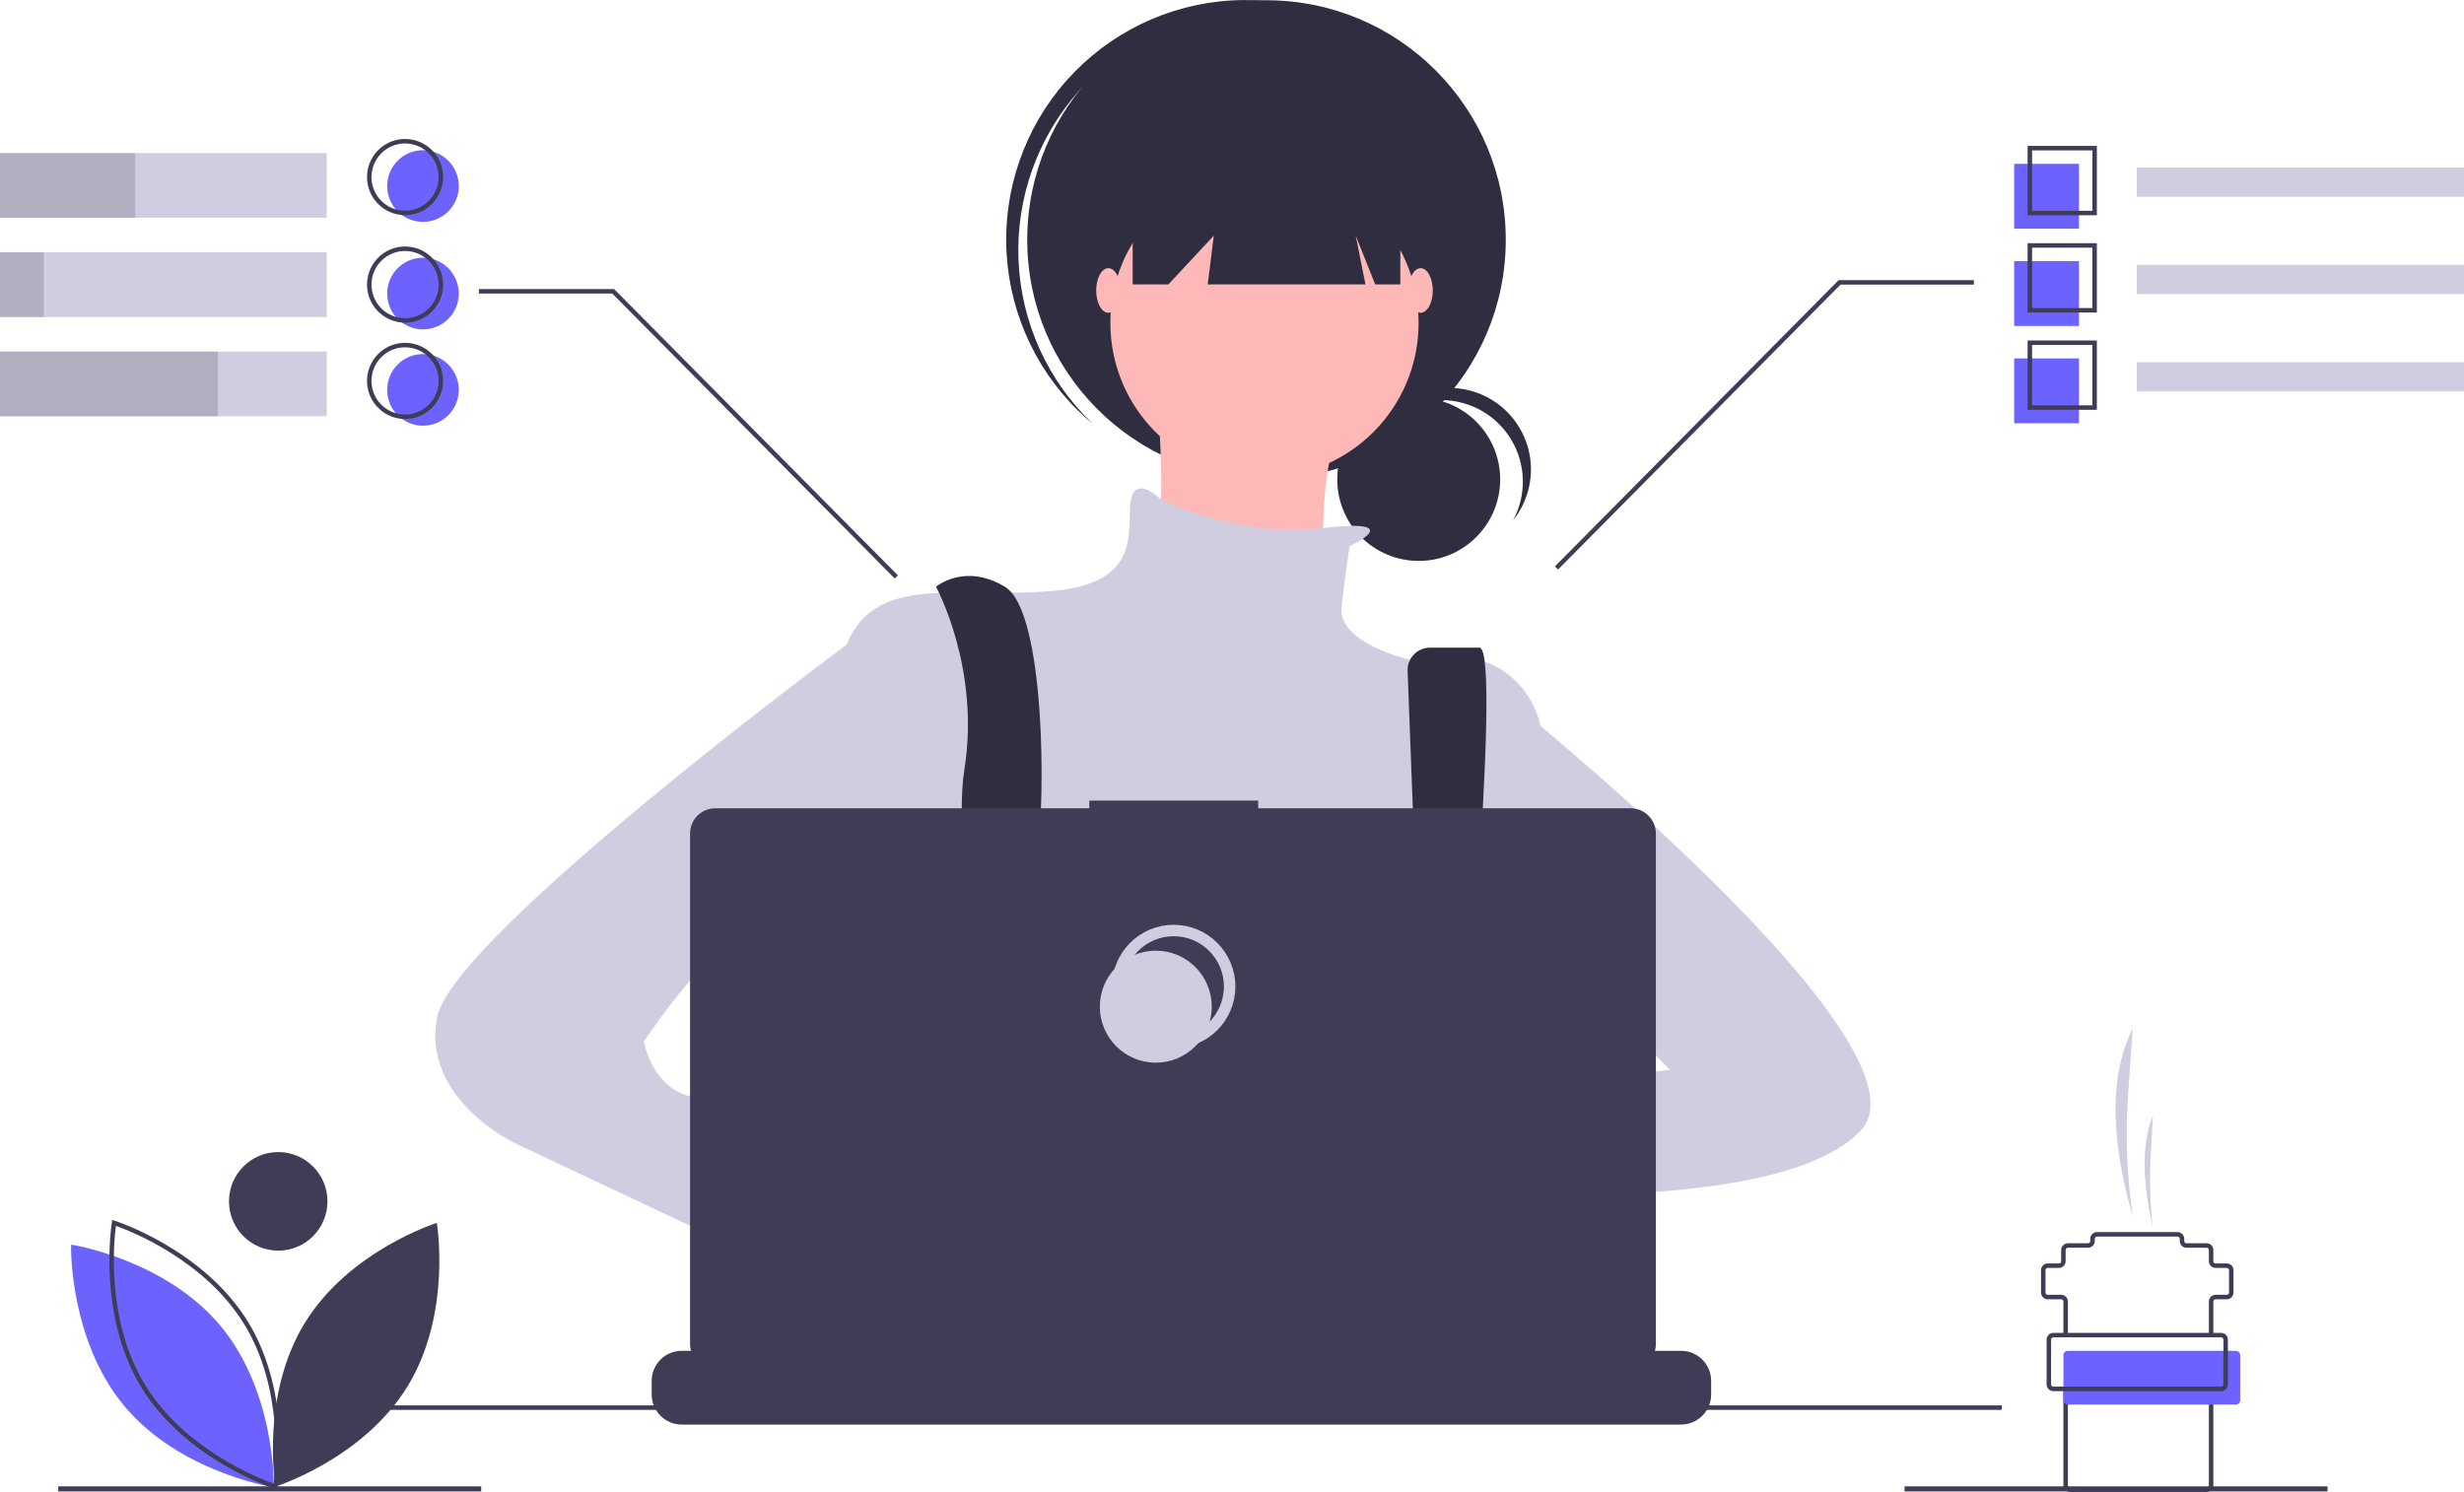 <svg width="431" height="261" viewBox="0 0 431 261" fill="none" xmlns="http://www.w3.org/2000/svg">
<g clip-path="url(#clip0)">
<path d="M248.159 98.129C256.028 98.129 262.407 91.743 262.407 83.866C262.407 75.99 256.028 69.604 248.159 69.604C240.291 69.604 233.912 75.99 233.912 83.866C233.912 91.743 240.291 98.129 248.159 98.129Z" fill="#2F2E41"/>
<path d="M252.129 69.997C254.595 69.997 257.018 70.638 259.162 71.857C261.307 73.075 263.098 74.83 264.362 76.949C265.626 79.069 266.319 81.48 266.373 83.948C266.427 86.415 265.841 88.855 264.671 91.028C265.906 89.481 266.806 87.693 267.313 85.779C267.82 83.864 267.923 81.865 267.615 79.909C267.308 77.952 266.596 76.082 265.527 74.416C264.457 72.75 263.052 71.325 261.402 70.232C259.752 69.14 257.892 68.403 255.942 68.07C253.992 67.737 251.994 67.814 250.075 68.296C248.156 68.779 246.358 69.656 244.797 70.872C243.236 72.088 241.944 73.617 241.006 75.36C242.337 73.686 244.029 72.335 245.955 71.406C247.881 70.478 249.991 69.996 252.129 69.997Z" fill="#2F2E41"/>
<path d="M221.536 83.836C244.65 83.836 263.388 65.079 263.388 41.941C263.388 18.803 244.65 0.046 221.536 0.046C198.421 0.046 179.684 18.803 179.684 41.941C179.684 65.079 198.421 83.836 221.536 83.836Z" fill="#2F2E41"/>
<path d="M188.689 15.947C195.9 7.829 205.981 2.833 216.802 2.013C227.624 1.193 238.341 4.615 246.69 11.555C246.348 11.229 246.01 10.901 245.654 10.584C237.358 3.205 226.473 -0.574 215.394 0.079C204.315 0.732 193.949 5.764 186.575 14.067C179.202 22.37 175.424 33.264 176.074 44.355C176.724 55.446 181.748 65.823 190.041 73.207C190.396 73.523 190.762 73.821 191.125 74.123C183.261 66.636 178.612 56.383 178.157 45.528C177.703 34.674 181.479 24.068 188.689 15.947Z" fill="#2F2E41"/>
<path d="M221.181 83.481C236.068 83.481 248.137 71.4 248.137 56.498C248.137 41.595 236.068 29.515 221.181 29.515C206.294 29.515 194.226 41.595 194.226 56.498C194.226 71.4 206.294 83.481 221.181 83.481Z" fill="#FFB8B8"/>
<path d="M202.029 65.019C202.029 65.019 205.575 97.683 199.9 101.233C194.226 104.783 232.531 109.754 232.531 109.754C232.531 109.754 226.856 74.25 241.043 65.019H202.029Z" fill="#FFB8B8"/>
<path d="M236.078 95.553C236.078 95.553 246.64 90.615 231.428 92.374C216.216 94.132 203.091 87.387 203.091 87.387C203.091 87.387 198.482 82.771 197.772 87.742C197.063 92.712 199.9 101.943 184.295 103.363C168.689 104.784 154.501 100.523 148.827 111.174C143.152 121.826 145.989 167.981 145.989 167.981C145.989 167.981 156.63 206.326 165.142 212.006C173.654 217.687 248.137 209.876 248.137 209.876L269.418 171.532V126.796C269.418 126.796 266.58 111.174 246.718 115.435C246.718 115.435 233.95 112.595 234.659 106.204C235.368 99.813 236.078 95.553 236.078 95.553Z" fill="#D0CDE1"/>
<path d="M167.957 239.142C168.395 237.23 168.689 236.148 168.689 236.148L168.462 234.592L166.125 218.706L165.142 212.005C173.653 208.455 175.782 192.122 175.782 192.122L176.103 191.93L177.556 191.06V191.056L182.77 187.925L182.876 187.863L184.982 189.266L189.26 192.122C204.23 203.141 219.473 202.946 228.88 201.21C234.631 200.148 238.205 198.514 238.205 198.514L248.524 195.069L248.845 194.963L249.162 195.01L255.214 195.927L255.324 195.947L255.825 196.021L254.423 205.72L252.391 219.815C257.758 222.66 262.53 228.005 266.703 234.592C267.627 236.05 268.522 237.567 269.389 239.142C270.516 241.18 271.593 243.3 272.618 245.47C272.744 245.729 272.865 245.992 272.986 246.254C273.382 247.104 273.773 247.963 274.153 248.825H166.078C166.219 247.959 166.36 247.132 166.497 246.336C166.504 246.309 166.509 246.282 166.512 246.254C166.563 245.988 166.61 245.729 166.653 245.47C167.131 242.884 167.593 240.725 167.957 239.142Z" fill="#2F2E41"/>
<path d="M163.723 102.653C163.723 102.653 171.526 116.855 168.689 134.607C165.851 152.359 177.201 196.384 177.201 196.384L185.713 194.254C185.713 194.254 180.038 157.33 181.457 148.809C182.876 140.288 182.876 106.914 175.782 102.653C168.689 98.393 163.723 102.653 163.723 102.653Z" fill="#2F2E41"/>
<path d="M246.219 117.412L249.201 196.029L254.876 199.58C254.876 199.58 263.033 113.305 258.777 113.305H250.117C249.588 113.305 249.064 113.412 248.577 113.622C248.091 113.831 247.652 114.137 247.288 114.521C246.923 114.905 246.64 115.359 246.456 115.856C246.273 116.353 246.192 116.883 246.219 117.412Z" fill="#2F2E41"/>
<path d="M181.102 194.609C183.061 194.609 184.649 193.02 184.649 191.059C184.649 189.098 183.061 187.508 181.102 187.508C179.143 187.508 177.555 189.098 177.555 191.059C177.555 193.02 179.143 194.609 181.102 194.609Z" fill="#6C63FF"/>
<path d="M252.038 198.16C253.997 198.16 255.585 196.57 255.585 194.609C255.585 192.648 253.997 191.059 252.038 191.059C250.079 191.059 248.491 192.648 248.491 194.609C248.491 196.57 250.079 198.16 252.038 198.16Z" fill="#6C63FF"/>
<path d="M198.127 22.769V49.752H204.37L212.314 41.231L211.25 49.752H238.844L237.142 41.231L240.547 49.752H244.945V22.769H198.127Z" fill="#2F2E41"/>
<path d="M193.871 54.722C195.046 54.722 195.999 52.974 195.999 50.817C195.999 48.66 195.046 46.912 193.871 46.912C192.695 46.912 191.743 48.66 191.743 50.817C191.743 52.974 192.695 54.722 193.871 54.722Z" fill="#FFB8B8"/>
<path d="M248.492 54.722C249.667 54.722 250.62 52.974 250.62 50.817C250.62 48.66 249.667 46.912 248.492 46.912C247.316 46.912 246.364 48.66 246.364 50.817C246.364 52.974 247.316 54.722 248.492 54.722Z" fill="#FFB8B8"/>
<path d="M263.033 194.254C263.033 194.254 230.758 188.219 228.629 198.87C226.501 209.521 264.452 204.906 264.452 204.906L263.033 194.254Z" fill="#FFB8B8"/>
<path d="M262.324 121.115C262.324 121.115 339.644 182.893 325.457 197.805C311.27 212.716 257.358 208.456 257.358 208.456L260.905 190.704L292.117 187.153L276.511 171.531L262.324 172.952V121.115Z" fill="#D0CDE1"/>
<path d="M148.117 224.078L158.048 231.889C158.048 231.889 165.142 253.901 175.782 247.51C186.423 241.12 165.851 218.397 165.851 218.397L153.792 214.136L148.117 224.078Z" fill="#FFB8B8"/>
<path d="M158.048 109.754L148.144 112.738C148.144 112.738 79.309 163.721 76.472 177.922C73.634 192.124 89.95 199.935 89.95 199.935L151.664 229.048L158.048 212.006L128.964 197.094C128.964 197.094 131.092 192.834 122.58 192.124C114.068 191.414 112.649 182.183 112.649 182.183C112.649 182.183 129.674 155.91 138.895 161.59C148.117 167.271 150.955 171.531 150.955 171.531L158.048 109.754Z" fill="#D0CDE1"/>
<path d="M299.312 241.575V243.954C299.313 244.607 299.193 245.254 298.956 245.862C298.851 246.134 298.724 246.396 298.576 246.646C298.11 247.43 297.448 248.079 296.655 248.53C295.862 248.981 294.966 249.217 294.055 249.217H119.247C118.336 249.217 117.44 248.981 116.647 248.53C115.855 248.079 115.192 247.43 114.726 246.646C114.578 246.396 114.451 246.134 114.346 245.862C114.11 245.254 113.989 244.607 113.99 243.954V241.575C113.99 240.884 114.126 240.2 114.39 239.561C114.654 238.923 115.041 238.343 115.529 237.854C116.018 237.365 116.597 236.977 117.235 236.713C117.873 236.449 118.557 236.313 119.247 236.313H129.324V235.204C129.324 235.175 129.329 235.146 129.34 235.12C129.351 235.093 129.367 235.069 129.388 235.049C129.408 235.028 129.432 235.012 129.459 235.001C129.485 234.99 129.514 234.984 129.543 234.984H134.8C134.829 234.984 134.857 234.99 134.884 235.001C134.911 235.012 134.935 235.028 134.955 235.049C134.976 235.069 134.992 235.093 135.003 235.12C135.014 235.146 135.019 235.175 135.019 235.204V236.313H138.304V235.204C138.304 235.175 138.309 235.146 138.32 235.12C138.331 235.093 138.347 235.069 138.368 235.049C138.388 235.028 138.412 235.012 138.439 235.001C138.466 234.99 138.494 234.984 138.523 234.984H143.78C143.809 234.984 143.838 234.99 143.864 235.001C143.891 235.012 143.915 235.028 143.935 235.049C143.956 235.069 143.972 235.093 143.983 235.12C143.994 235.146 144 235.175 144 235.204V236.313H147.288V235.204C147.288 235.175 147.293 235.146 147.304 235.12C147.315 235.093 147.332 235.069 147.352 235.049C147.372 235.028 147.396 235.012 147.423 235.001C147.45 234.99 147.478 234.984 147.507 234.984H152.764C152.793 234.984 152.822 234.99 152.848 235.001C152.875 235.012 152.899 235.028 152.919 235.049C152.94 235.069 152.956 235.093 152.967 235.12C152.978 235.146 152.984 235.175 152.984 235.204V236.313H156.268V235.204C156.268 235.175 156.274 235.146 156.285 235.12C156.296 235.093 156.312 235.069 156.332 235.049C156.352 235.028 156.377 235.012 156.403 235.001C156.43 234.99 156.458 234.984 156.487 234.984H161.744C161.773 234.984 161.802 234.99 161.828 235.001C161.855 235.012 161.879 235.028 161.9 235.049C161.92 235.069 161.936 235.093 161.947 235.12C161.958 235.146 161.964 235.175 161.964 235.204V236.313H165.248V235.204C165.248 235.175 165.254 235.146 165.265 235.12C165.276 235.093 165.292 235.069 165.312 235.049C165.333 235.028 165.357 235.012 165.383 235.001C165.41 234.99 165.438 234.984 165.467 234.984H170.725C170.753 234.984 170.782 234.99 170.809 235.001C170.835 235.012 170.859 235.028 170.88 235.049C170.9 235.069 170.916 235.093 170.927 235.12C170.938 235.146 170.944 235.175 170.944 235.204V236.313H174.232V235.204C174.232 235.175 174.238 235.146 174.249 235.12C174.26 235.093 174.276 235.069 174.296 235.049C174.317 235.028 174.341 235.012 174.367 235.001C174.394 234.99 174.423 234.984 174.451 234.984H179.709C179.737 234.984 179.766 234.99 179.793 235.001C179.819 235.012 179.843 235.028 179.864 235.049C179.884 235.069 179.9 235.093 179.911 235.12C179.922 235.146 179.928 235.175 179.928 235.204V236.313H183.212V235.204C183.212 235.175 183.218 235.146 183.229 235.12C183.24 235.093 183.256 235.069 183.276 235.049C183.297 235.028 183.321 235.012 183.348 235.001C183.374 234.99 183.403 234.984 183.432 234.984H224.613C224.642 234.984 224.671 234.99 224.697 235.001C224.724 235.012 224.748 235.028 224.768 235.049C224.789 235.069 224.805 235.093 224.816 235.12C224.827 235.146 224.833 235.175 224.833 235.204V236.313H228.121V235.204C228.121 235.175 228.126 235.146 228.137 235.12C228.148 235.093 228.165 235.069 228.185 235.049C228.205 235.028 228.229 235.012 228.256 235.001C228.283 234.99 228.311 234.984 228.34 234.984H233.597C233.655 234.985 233.711 235.008 233.752 235.049C233.793 235.09 233.816 235.146 233.817 235.204V236.313H237.101V235.204C237.101 235.175 237.107 235.146 237.118 235.12C237.129 235.093 237.145 235.069 237.165 235.049C237.185 235.028 237.21 235.012 237.236 235.001C237.263 234.99 237.291 234.984 237.32 234.984H242.578C242.606 234.984 242.635 234.99 242.661 235.001C242.688 235.012 242.712 235.028 242.733 235.049C242.753 235.069 242.769 235.093 242.78 235.12C242.791 235.146 242.797 235.175 242.797 235.204V236.313H246.081V235.204C246.081 235.175 246.087 235.146 246.098 235.12C246.109 235.093 246.125 235.069 246.145 235.049C246.166 235.028 246.19 235.012 246.216 235.001C246.243 234.99 246.272 234.984 246.3 234.984H251.558C251.586 234.984 251.615 234.99 251.642 235.001C251.668 235.012 251.692 235.028 251.713 235.049C251.733 235.069 251.749 235.093 251.76 235.12C251.771 235.146 251.777 235.175 251.777 235.204V236.313H255.065V235.204C255.065 235.175 255.071 235.146 255.082 235.12C255.093 235.093 255.109 235.069 255.129 235.049C255.15 235.028 255.174 235.012 255.2 235.001C255.227 234.99 255.256 234.984 255.284 234.984H260.542C260.599 234.985 260.654 235.009 260.695 235.05C260.735 235.091 260.757 235.146 260.757 235.204V236.313H264.045V235.204C264.045 235.175 264.051 235.146 264.062 235.12C264.073 235.093 264.089 235.069 264.109 235.049C264.13 235.028 264.154 235.012 264.181 235.001C264.207 234.99 264.236 234.984 264.265 234.984H269.522C269.551 234.984 269.579 234.99 269.606 235.001C269.632 235.012 269.657 235.028 269.677 235.049C269.697 235.069 269.714 235.093 269.725 235.12C269.736 235.146 269.741 235.175 269.741 235.204V236.313H273.025V235.204C273.025 235.175 273.031 235.146 273.042 235.12C273.053 235.093 273.069 235.069 273.09 235.049C273.11 235.028 273.134 235.012 273.161 235.001C273.187 234.99 273.216 234.984 273.245 234.984H278.502C278.531 234.984 278.559 234.99 278.586 235.001C278.613 235.012 278.637 235.028 278.657 235.049C278.678 235.069 278.694 235.093 278.705 235.12C278.716 235.146 278.721 235.175 278.721 235.204V236.313H294.055C294.745 236.313 295.429 236.449 296.067 236.713C296.705 236.977 297.285 237.365 297.773 237.854C298.261 238.343 298.648 238.923 298.912 239.561C299.176 240.2 299.312 240.884 299.312 241.575Z" fill="#3F3D56"/>
<path d="M350.143 245.861H63.201V246.644H350.143V245.861Z" fill="#3F3D56"/>
<path d="M285.236 141.402H220.08V140.058H190.536V141.402H125.111C123.942 141.402 122.821 141.867 121.994 142.694C121.168 143.522 120.704 144.644 120.704 145.814V235.124C120.704 236.294 121.168 237.416 121.994 238.243C122.821 239.071 123.942 239.536 125.111 239.536H285.236C286.405 239.536 287.526 239.071 288.352 238.243C289.179 237.416 289.643 236.294 289.643 235.124V145.814C289.643 145.235 289.529 144.661 289.308 144.126C289.086 143.59 288.762 143.104 288.352 142.694C287.943 142.285 287.457 141.96 286.923 141.738C286.388 141.516 285.815 141.402 285.236 141.402Z" fill="#3F3D56"/>
<path d="M205.302 182.379C210.707 182.379 215.088 177.993 215.088 172.582C215.088 167.172 210.707 162.786 205.302 162.786C199.897 162.786 195.515 167.172 195.515 172.582C195.515 177.993 199.897 182.379 205.302 182.379Z" stroke="#D0CDE1" stroke-width="2" stroke-miterlimit="10"/>
<path d="M202.17 185.906C207.575 185.906 211.957 181.52 211.957 176.109C211.957 170.699 207.575 166.312 202.17 166.312C196.765 166.312 192.384 170.699 192.384 176.109C192.384 181.52 196.765 185.906 202.17 185.906Z" fill="#D0CDE1"/>
<path d="M84.172 260.02H10.186V260.906H84.172V260.02Z" fill="#3F3D56"/>
<path d="M407.129 260.02H333.142V260.906H407.129V260.02Z" fill="#3F3D56"/>
<path d="M53.293 231.48C45.499 244.218 48.181 260.062 48.181 260.062C48.181 260.062 63.499 255.255 71.294 242.517C79.088 229.779 76.407 213.934 76.407 213.934C76.407 213.934 61.088 218.742 53.293 231.48Z" fill="#3F3D56"/>
<path d="M47.862 260.167L47.419 260.097C47.259 260.072 31.308 257.426 21.754 245.984C12.201 234.542 12.431 218.358 12.434 218.196L12.443 217.747L12.887 217.817C13.047 217.843 28.998 220.488 38.552 231.931C48.105 243.372 47.875 259.556 47.872 259.719L47.862 260.167Z" fill="#6C63FF"/>
<path d="M48.492 260.571L48.064 260.436C47.909 260.388 32.514 255.438 24.733 242.722C16.952 230.005 19.542 214.028 19.568 213.869L19.643 213.426L20.071 213.56C20.226 213.609 35.621 218.559 43.402 231.275C51.183 243.991 48.593 259.968 48.567 260.128L48.492 260.571ZM20.275 214.457C19.92 217.139 18.508 231.047 25.401 242.312C32.294 253.577 45.313 258.636 47.86 259.539C48.215 256.858 49.627 242.949 42.734 231.684C35.841 220.419 22.822 215.36 20.275 214.457H20.275Z" fill="#3F3D56"/>
<path d="M48.667 218.787C53.423 218.787 57.279 214.928 57.279 210.166C57.279 205.405 53.423 201.545 48.667 201.545C43.911 201.545 40.055 205.405 40.055 210.166C40.055 214.928 43.911 218.787 48.667 218.787Z" fill="#3F3D56"/>
<path d="M156.502 101.2L107.097 51.354H83.773V50.57H107.424L107.539 50.687L157.059 100.649L156.502 101.2Z" fill="#3F3D56"/>
<path d="M272.54 99.632L321.945 49.786H345.27V49.003H321.618L321.504 49.119L271.984 99.082L272.54 99.632Z" fill="#3F3D56"/>
<path d="M57.154 26.78H0V38.096H57.154V26.78Z" fill="#D0CDE1"/>
<path d="M57.154 44.144H0V55.459H57.154V44.144Z" fill="#D0CDE1"/>
<path d="M57.154 61.508H0V72.824H57.154V61.508Z" fill="#D0CDE1"/>
<path opacity="0.15" d="M23.644 26.78H0V38.096H23.644V26.78Z" fill="black"/>
<path opacity="0.15" d="M7.654 44.144H0V55.459H7.654V44.144Z" fill="black"/>
<path opacity="0.15" d="M38.102 61.508H0V72.824H38.102V61.508Z" fill="black"/>
<path d="M431 29.322H373.759V34.428H431V29.322Z" fill="#D0CDE1"/>
<path d="M363.651 28.661H352.316V40.008H363.651V28.661Z" fill="#6C63FF"/>
<path d="M363.651 45.681H352.316V57.027H363.651V45.681Z" fill="#6C63FF"/>
<path d="M363.651 62.7H352.316V74.047H363.651V62.7Z" fill="#6C63FF"/>
<path d="M366.782 37.656H354.665V25.526H366.782V37.656ZM355.448 36.873H366V26.31H355.448V36.873Z" fill="#3F3D56"/>
<path d="M431 46.342H373.759V51.447H431V46.342Z" fill="#D0CDE1"/>
<path d="M366.782 54.676H354.665V42.546H366.782V54.676ZM355.448 53.892H366V43.33H355.448V53.892Z" fill="#3F3D56"/>
<path d="M431 63.361H373.759V68.467H431V63.361Z" fill="#D0CDE1"/>
<path d="M366.782 71.695H354.665V59.565H366.782V71.695ZM355.448 70.912H366V60.349H355.448V70.912Z" fill="#3F3D56"/>
<path d="M73.986 38.814C77.445 38.814 80.25 36.007 80.25 32.544C80.25 29.082 77.445 26.275 73.986 26.275C70.527 26.275 67.723 29.082 67.723 32.544C67.723 36.007 70.527 38.814 73.986 38.814Z" fill="#6C63FF"/>
<path d="M73.986 57.624C77.445 57.624 80.25 54.817 80.25 51.354C80.25 47.891 77.445 45.084 73.986 45.084C70.527 45.084 67.723 47.891 67.723 51.354C67.723 54.817 70.527 57.624 73.986 57.624Z" fill="#6C63FF"/>
<path d="M73.986 74.474C77.445 74.474 80.25 71.667 80.25 68.204C80.25 64.741 77.445 61.934 73.986 61.934C70.527 61.934 67.723 64.741 67.723 68.204C67.723 71.667 70.527 74.474 73.986 74.474Z" fill="#6C63FF"/>
<path d="M70.855 37.639C69.538 37.639 68.252 37.248 67.157 36.516C66.063 35.784 65.21 34.744 64.706 33.526C64.203 32.309 64.071 30.97 64.328 29.677C64.584 28.385 65.218 27.198 66.149 26.267C67.08 25.335 68.265 24.701 69.556 24.443C70.847 24.186 72.185 24.318 73.401 24.823C74.617 25.327 75.657 26.181 76.388 27.276C77.119 28.372 77.509 29.66 77.509 30.977C77.507 32.743 76.806 34.437 75.558 35.685C74.311 36.934 72.619 37.637 70.855 37.639ZM70.855 25.099C69.693 25.099 68.558 25.444 67.592 26.09C66.627 26.736 65.874 27.654 65.43 28.728C64.985 29.802 64.869 30.984 65.096 32.124C65.322 33.264 65.881 34.311 66.703 35.133C67.524 35.956 68.57 36.515 69.709 36.742C70.848 36.969 72.029 36.852 73.102 36.408C74.175 35.963 75.092 35.209 75.737 34.243C76.382 33.276 76.727 32.14 76.727 30.977C76.725 29.419 76.106 27.925 75.005 26.823C73.904 25.721 72.411 25.101 70.855 25.099Z" fill="#3F3D56"/>
<path d="M70.855 56.448C69.538 56.448 68.252 56.057 67.157 55.325C66.063 54.593 65.21 53.553 64.706 52.336C64.203 51.118 64.071 49.779 64.328 48.487C64.584 47.195 65.218 46.008 66.149 45.076C67.08 44.144 68.265 43.51 69.556 43.253C70.847 42.996 72.185 43.128 73.401 43.632C74.617 44.136 75.657 44.99 76.388 46.085C77.119 47.181 77.509 48.469 77.509 49.786C77.507 51.553 76.806 53.246 75.558 54.495C74.311 55.744 72.619 56.446 70.855 56.448ZM70.855 43.908C69.693 43.908 68.558 44.253 67.592 44.899C66.627 45.545 65.874 46.463 65.43 47.537C64.985 48.611 64.869 49.793 65.096 50.933C65.322 52.073 65.881 53.121 66.703 53.943C67.524 54.765 68.57 55.325 69.709 55.551C70.848 55.778 72.029 55.662 73.102 55.217C74.175 54.772 75.092 54.019 75.737 53.052C76.382 52.085 76.727 50.949 76.727 49.786C76.725 48.228 76.106 46.734 75.005 45.632C73.904 44.53 72.411 43.91 70.855 43.908Z" fill="#3F3D56"/>
<path d="M70.855 73.298C69.538 73.298 68.252 72.907 67.157 72.175C66.063 71.444 65.21 70.403 64.706 69.186C64.203 67.969 64.071 66.629 64.328 65.337C64.584 64.045 65.218 62.858 66.149 61.926C67.08 60.994 68.265 60.36 69.556 60.103C70.847 59.846 72.185 59.978 73.401 60.482C74.617 60.986 75.657 61.84 76.388 62.935C77.119 64.031 77.509 65.319 77.509 66.636C77.507 68.403 76.806 70.096 75.558 71.345C74.311 72.594 72.619 73.296 70.855 73.298ZM70.855 60.759C69.693 60.759 68.558 61.103 67.592 61.749C66.627 62.395 65.874 63.313 65.43 64.387C64.985 65.461 64.869 66.643 65.096 67.783C65.322 68.923 65.881 69.971 66.703 70.793C67.524 71.615 68.57 72.175 69.709 72.401C70.848 72.628 72.029 72.512 73.102 72.067C74.175 71.622 75.092 70.869 75.737 69.902C76.382 68.936 76.727 67.799 76.727 66.636C76.725 65.078 76.106 63.584 75.005 62.482C73.904 61.38 72.411 60.76 70.855 60.759Z" fill="#3F3D56"/>
<path d="M387.156 233.57H386.373V227.692C386.374 227.38 386.498 227.081 386.718 226.861C386.938 226.641 387.236 226.517 387.548 226.516H389.505C389.609 226.516 389.708 226.475 389.782 226.401C389.855 226.328 389.896 226.228 389.896 226.124V222.206C389.896 222.102 389.855 222.002 389.782 221.929C389.708 221.855 389.609 221.814 389.505 221.814H387.548C387.236 221.814 386.938 221.69 386.718 221.469C386.498 221.249 386.374 220.95 386.373 220.638V218.679C386.373 218.575 386.332 218.476 386.259 218.402C386.185 218.329 386.086 218.287 385.982 218.287H382.459C382.147 218.287 381.849 218.163 381.629 217.943C381.409 217.722 381.285 217.423 381.284 217.112V216.72C381.284 216.616 381.243 216.516 381.17 216.443C381.096 216.369 380.997 216.328 380.893 216.328H366.8C366.696 216.328 366.597 216.369 366.523 216.443C366.45 216.516 366.409 216.616 366.409 216.72V217.112C366.408 217.423 366.285 217.722 366.064 217.943C365.844 218.163 365.546 218.287 365.234 218.287H361.711C361.607 218.287 361.508 218.329 361.434 218.402C361.361 218.476 361.32 218.575 361.32 218.679V220.638C361.319 220.95 361.196 221.249 360.975 221.469C360.755 221.69 360.457 221.814 360.145 221.814H358.188C358.084 221.814 357.985 221.855 357.911 221.929C357.838 222.002 357.797 222.102 357.797 222.206V226.124C357.797 226.228 357.838 226.328 357.911 226.401C357.985 226.475 358.084 226.516 358.188 226.516H360.537C360.848 226.517 361.147 226.641 361.367 226.861C361.587 227.081 361.711 227.38 361.711 227.692V233.57H360.928V227.692C360.928 227.588 360.887 227.488 360.814 227.415C360.74 227.341 360.641 227.3 360.537 227.3H358.188C357.877 227.3 357.578 227.176 357.358 226.955C357.138 226.735 357.014 226.436 357.014 226.124V222.206C357.014 221.894 357.138 221.595 357.358 221.375C357.578 221.155 357.877 221.031 358.188 221.03H360.145C360.249 221.03 360.349 220.989 360.422 220.915C360.495 220.842 360.537 220.742 360.537 220.638V218.679C360.537 218.367 360.661 218.069 360.881 217.848C361.101 217.628 361.4 217.504 361.711 217.503H365.234C365.338 217.503 365.438 217.462 365.511 217.389C365.585 217.315 365.626 217.216 365.626 217.112V216.72C365.626 216.408 365.75 216.109 365.97 215.889C366.19 215.668 366.489 215.545 366.8 215.544H380.893C381.204 215.545 381.503 215.668 381.723 215.889C381.943 216.109 382.067 216.408 382.067 216.72V217.112C382.067 217.216 382.109 217.315 382.182 217.389C382.255 217.462 382.355 217.503 382.459 217.503H385.982C386.293 217.504 386.592 217.628 386.812 217.848C387.032 218.069 387.156 218.367 387.156 218.679V220.638C387.156 220.742 387.198 220.842 387.271 220.915C387.344 220.989 387.444 221.03 387.548 221.03H389.505C389.816 221.031 390.115 221.155 390.335 221.375C390.555 221.595 390.679 221.894 390.679 222.206V226.124C390.679 226.436 390.555 226.735 390.335 226.955C390.115 227.176 389.816 227.3 389.505 227.3H387.548C387.444 227.3 387.344 227.341 387.271 227.415C387.198 227.488 387.156 227.588 387.156 227.692V233.57Z" fill="#3F3D56"/>
<path d="M385.982 261H362.103C361.791 261 361.493 260.876 361.273 260.655C361.052 260.435 360.929 260.136 360.928 259.824V242.974H361.711V259.824C361.711 259.928 361.752 260.028 361.826 260.101C361.899 260.175 361.999 260.216 362.103 260.216H385.982C386.086 260.216 386.185 260.175 386.259 260.101C386.332 260.028 386.373 259.928 386.373 259.824V242.974H387.156V259.824C387.156 260.136 387.032 260.435 386.812 260.655C386.592 260.876 386.293 261 385.982 261Z" fill="#3F3D56"/>
<path d="M391.071 236.313H361.711C361.279 236.313 360.928 236.664 360.928 237.096V244.934C360.928 245.367 361.279 245.717 361.711 245.717H391.071C391.503 245.717 391.854 245.367 391.854 244.934V237.096C391.854 236.664 391.503 236.313 391.071 236.313Z" fill="#6C63FF"/>
<path d="M388.526 243.366H359.167C358.855 243.366 358.557 243.242 358.337 243.022C358.116 242.801 357.993 242.502 357.992 242.191V234.354C357.993 234.042 358.116 233.743 358.337 233.523C358.557 233.302 358.855 233.178 359.167 233.178H388.526C388.838 233.178 389.136 233.302 389.356 233.523C389.576 233.743 389.7 234.042 389.701 234.354V242.191C389.7 242.502 389.576 242.801 389.356 243.022C389.136 243.242 388.838 243.366 388.526 243.366ZM359.167 233.962C359.063 233.962 358.963 234.003 358.89 234.077C358.816 234.15 358.775 234.25 358.775 234.354V242.191C358.775 242.295 358.816 242.394 358.89 242.468C358.963 242.541 359.063 242.583 359.167 242.583H388.526C388.63 242.583 388.73 242.541 388.803 242.468C388.876 242.394 388.918 242.295 388.918 242.191V234.354C388.918 234.25 388.876 234.15 388.803 234.077C388.73 234.003 388.63 233.962 388.526 233.962H359.167Z" fill="#3F3D56"/>
<path d="M373.064 212.801C372.023 205.784 371.748 198.674 372.244 191.597L373.064 179.885C368.545 188.884 369.566 200.729 373.064 212.801V212.801Z" fill="#D0CDE1"/>
<path d="M376.587 214.76C376.086 210.573 375.954 206.349 376.192 202.139L376.587 195.167C374.413 200.524 374.904 207.574 376.587 214.76Z" fill="#D0CDE1"/>
</g>
<defs>
<clipPath id="clip0">
<rect width="431" height="261" fill="white"/>
</clipPath>
</defs>
</svg>
